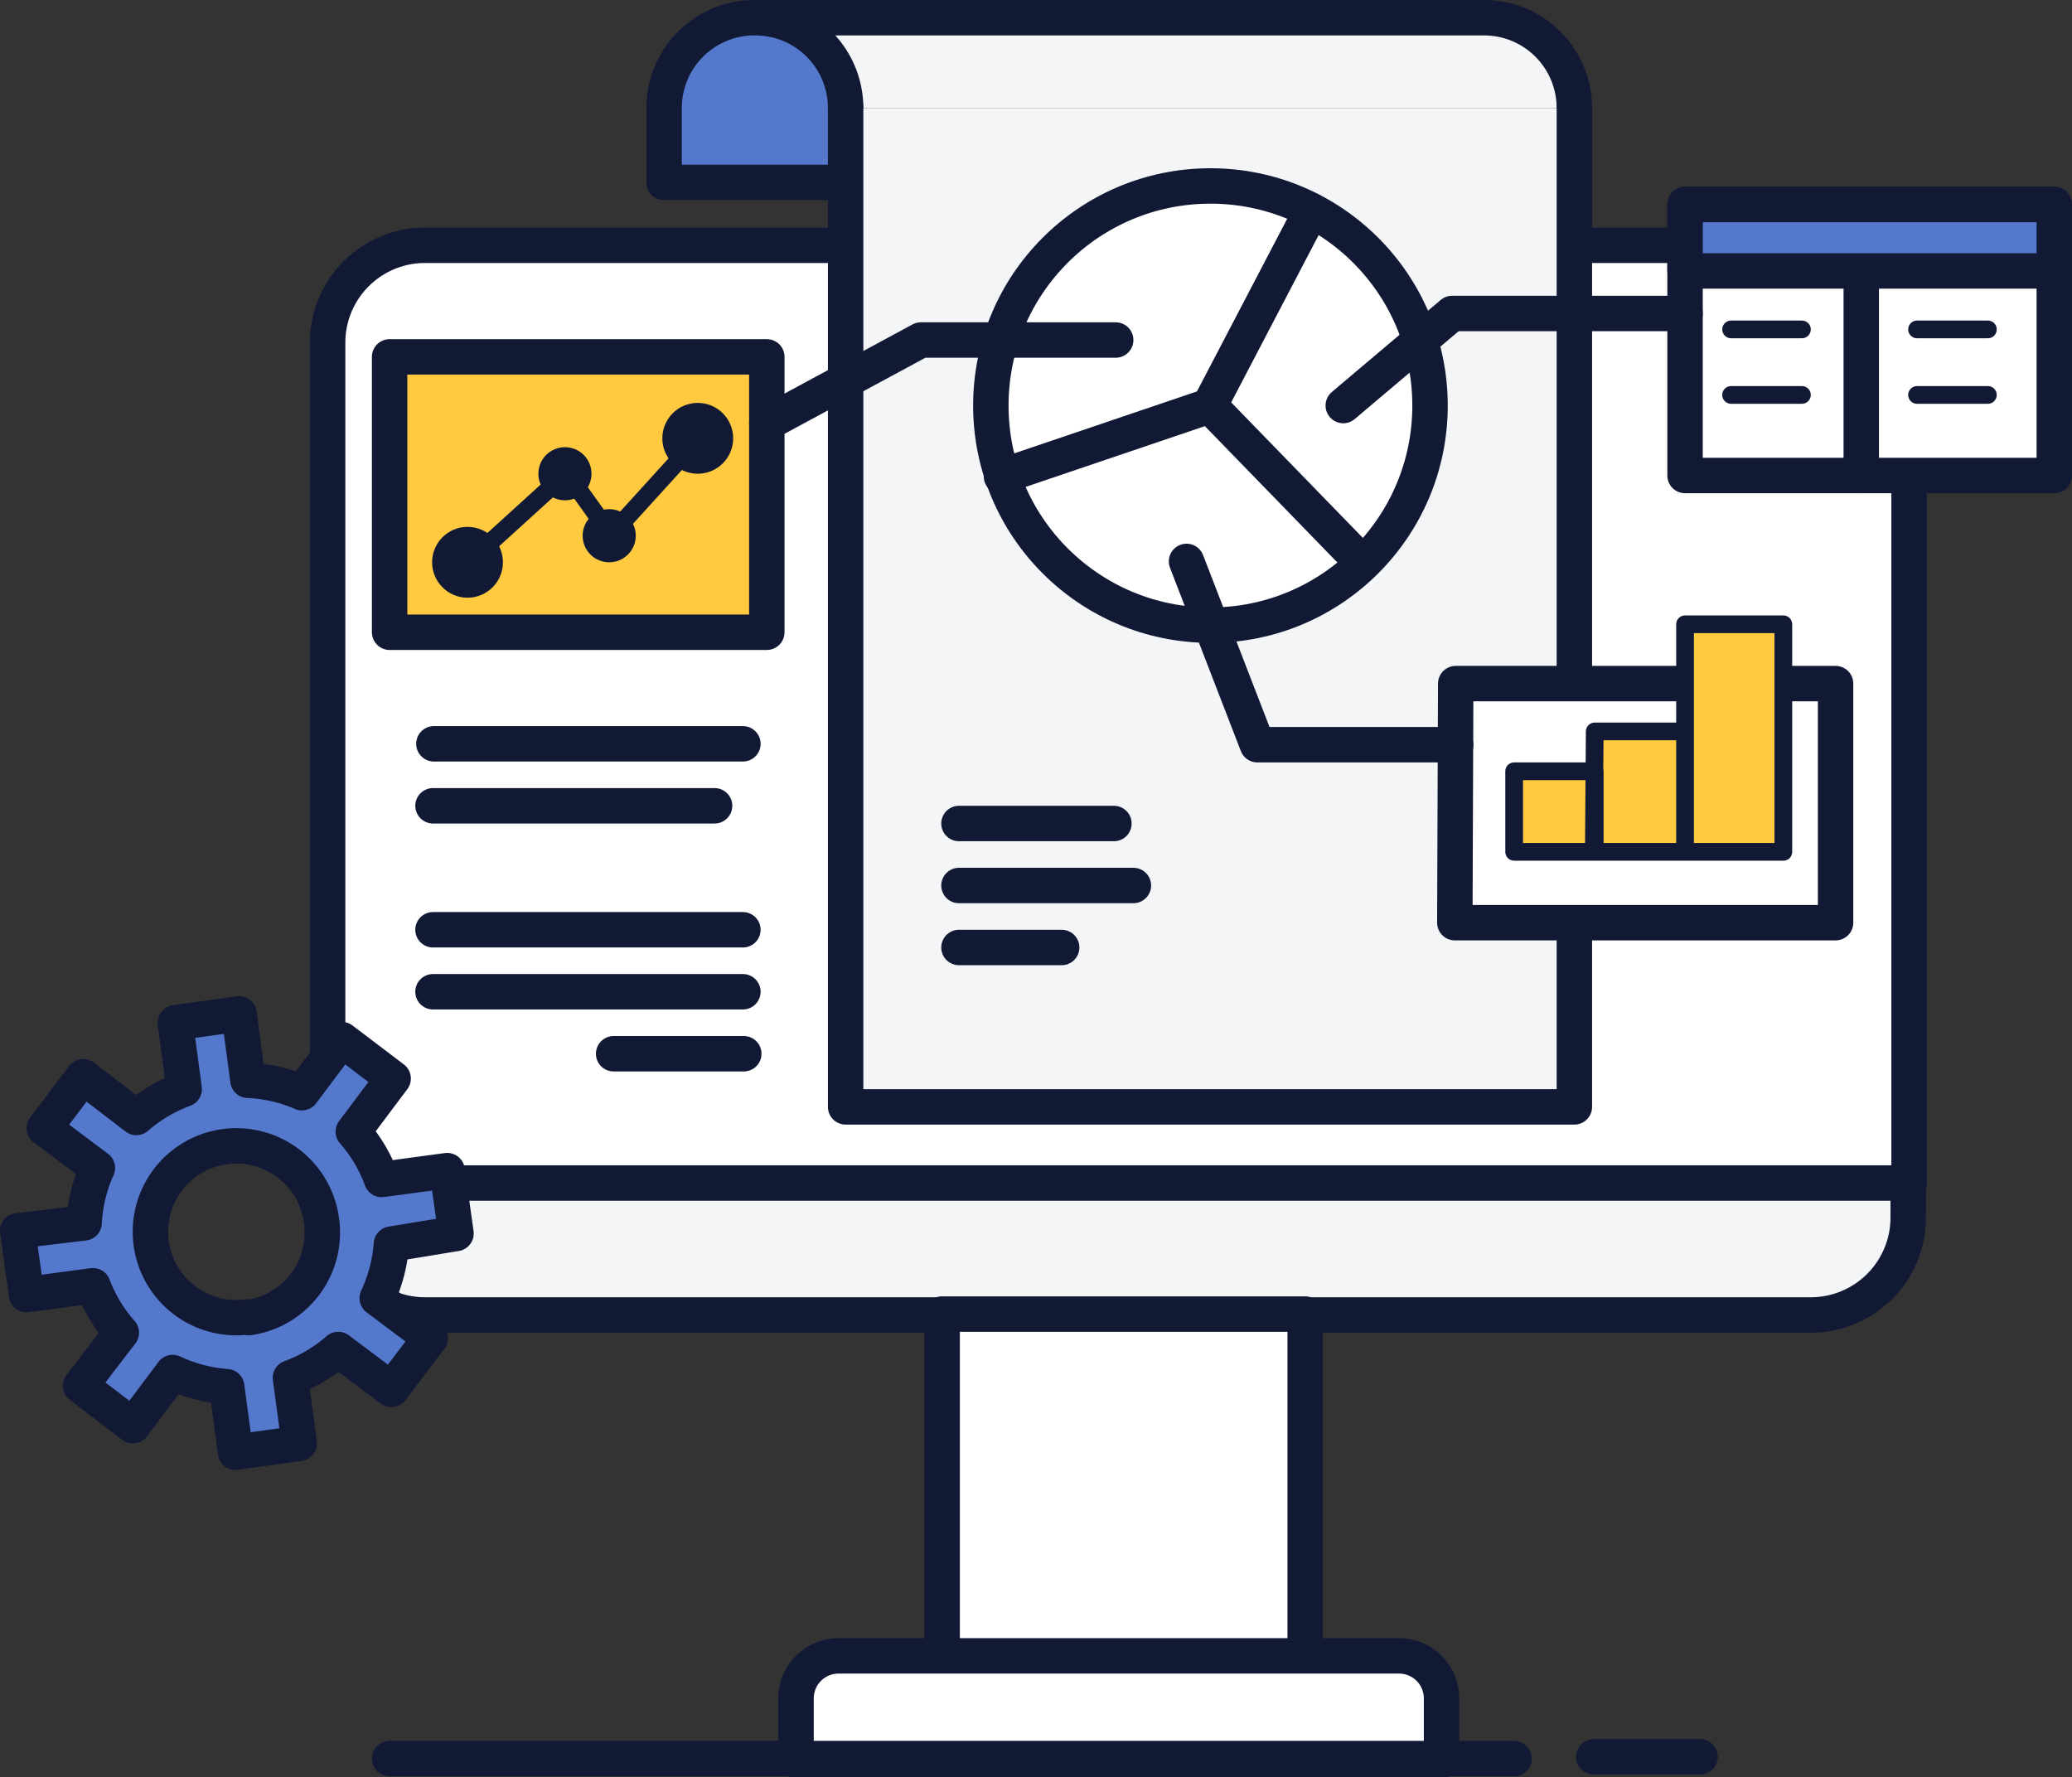 <svg xmlns="http://www.w3.org/2000/svg" viewBox="0 0 234 200.7"><rect x="0" y="0" width="234" height="200.7" fill="#333333" stroke="none"/><defs>
    <style>.cls-6{fill:#5478cc}.cls-4{fill:#f3f5f7}.cls-3{fill:#fff}.cls-3,.cls-4,.cls-5,.cls-6,.cls-7,.cls-8{stroke:#111935;stroke-linecap:round;stroke-linejoin:round}.cls-3,.cls-4,.cls-5,.cls-6{stroke-width:4px}.cls-5,.cls-7{fill:none}.cls-7,.cls-8{stroke-width:2px}.cls-8{fill:#ffca40}.cls-10{fill:#111935}
    </style>
  </defs>
  <path fill="#5478cc" d="M85.5 3.4A9.5 9.5 0 0195 13v7.5H76V13a9.5 9.5 0 019.5-9.5z"/>
  <path fill="#f3f5f7" d="M177.8 12.2A10.2 10.2 0 00167.6 2H85.3a10.2 10.2 0 0110.2 10.2"/>
  <path d="M48 27.7h156.6a11 11 0 0111 11v95H37v-95a11 11 0 0110.9-11z" class="cls-3"/>
  <path d="M37 133.6h178.5v3.9a11 11 0 01-10.9 11H48a11 11 0 01-11-11v-3.9z" class="cls-4"/>
  <path d="M75 12.2A10.2 10.2 0 0185.3 2m92.5 10.2A10.2 10.2 0 00167.6 2H85.3a10.2 10.2 0 0110.2 10.2m0 8.4H75v-8.4" class="cls-5"/>
  <path d="M95.5 12.2V125h82.3V12.2" class="cls-4"/>
  <circle cx="136.7" cy="45.8" r="24.8" class="cls-3"/>
  <path d="M153.9 63.6l-17.3-17.8 11.5-22m-35 30l23.6-8" class="cls-5"/>
  <path d="M190.3 23.1H232v30.6h-41.7z" class="cls-3"/>
  <path d="M190.3 23.1H232v7.5h-41.7z" class="cls-6"/>
  <path d="M210.2 53.7V31" class="cls-5"/>
  <path d="M195.5 44.6h8m-8-7.4h8m13 7.4h8m-8-7.4h8" class="cls-7"/>
  <path d="M190.3 35.4H164l-12.3 10.4" class="cls-5"/>
  <path d="M164.4 77.2h42.9v27h-43z" class="cls-3"/>
  <path d="M190.3 70.5h11.1v25.7h-11.1zM180.1 82.6h10.2v13.6H180zm-9.1 4.5h9.1v9.1H171z" class="cls-8"/>
  <path d="M134 63.4l8 20.7h22.4" class="cls-5"/>
  <path fill="#ffca40" stroke="#111935" stroke-linecap="round" stroke-linejoin="round" stroke-width="4" d="M44 40.3h42.6v31.1H44z"/>
  <path d="M126 38.4h-22l-17.4 9.4" class="cls-5"/>
  <circle cx="52.8" cy="63.5" r="4" class="cls-10"/>
  <circle cx="78.8" cy="49.5" r="4" class="cls-10"/>
  <circle cx="63.8" cy="53.5" r="3" class="cls-10"/>
  <circle cx="68.8" cy="60.5" r="3" class="cls-10"/>
  <path d="M53 63.4l11-10m0 0l5 7m0 0l10-11" class="cls-7"/>
  <path d="M106.4 148.4h41V187h-41zM94.6 187H158a4.8 4.8 0 014.8 4.8v7H89.9v-7a4.8 4.8 0 014.7-4.8z" class="cls-3"/>
  <path d="M51.5 139.3l-1-7.1-7.4 1a17 17 0 00-3.2-5.4l4.5-6-5.8-4.4-4.5 6A17 17 0 0028 122l-1-7.5-7.2 1 1 7.5a17.3 17.3 0 00-5.4 3.2l-6-4.6-4.4 5.8 6 4.5a17 17 0 00-1.5 6.2L2 139l1 7.2 7.5-1a17.3 17.3 0 003.2 5.3l-4.6 6L15 161l4.5-6a17.3 17.3 0 006.1 1.6l1 7.4 7.2-1-1-7.4a17.2 17.2 0 005.4-3.2l6 4.5 4.4-5.8-6-4.5a17.2 17.2 0 001.6-6.1zm-23.4 9.4a9.7 9.7 0 118.2-10.9 9.7 9.7 0 01-8.2 11z" class="cls-6"/>
  <path d="M44 198.6h127m9-.2h12" class="cls-5"/>
  <path d="M49 84h34.9m-35 7h31.8m27.6 2h17.5m-17.5 7H128m-19.7 7h11.6m-71-2h35m-35 7h35m-14.6 7H84" class="cls-3"/>
</svg>